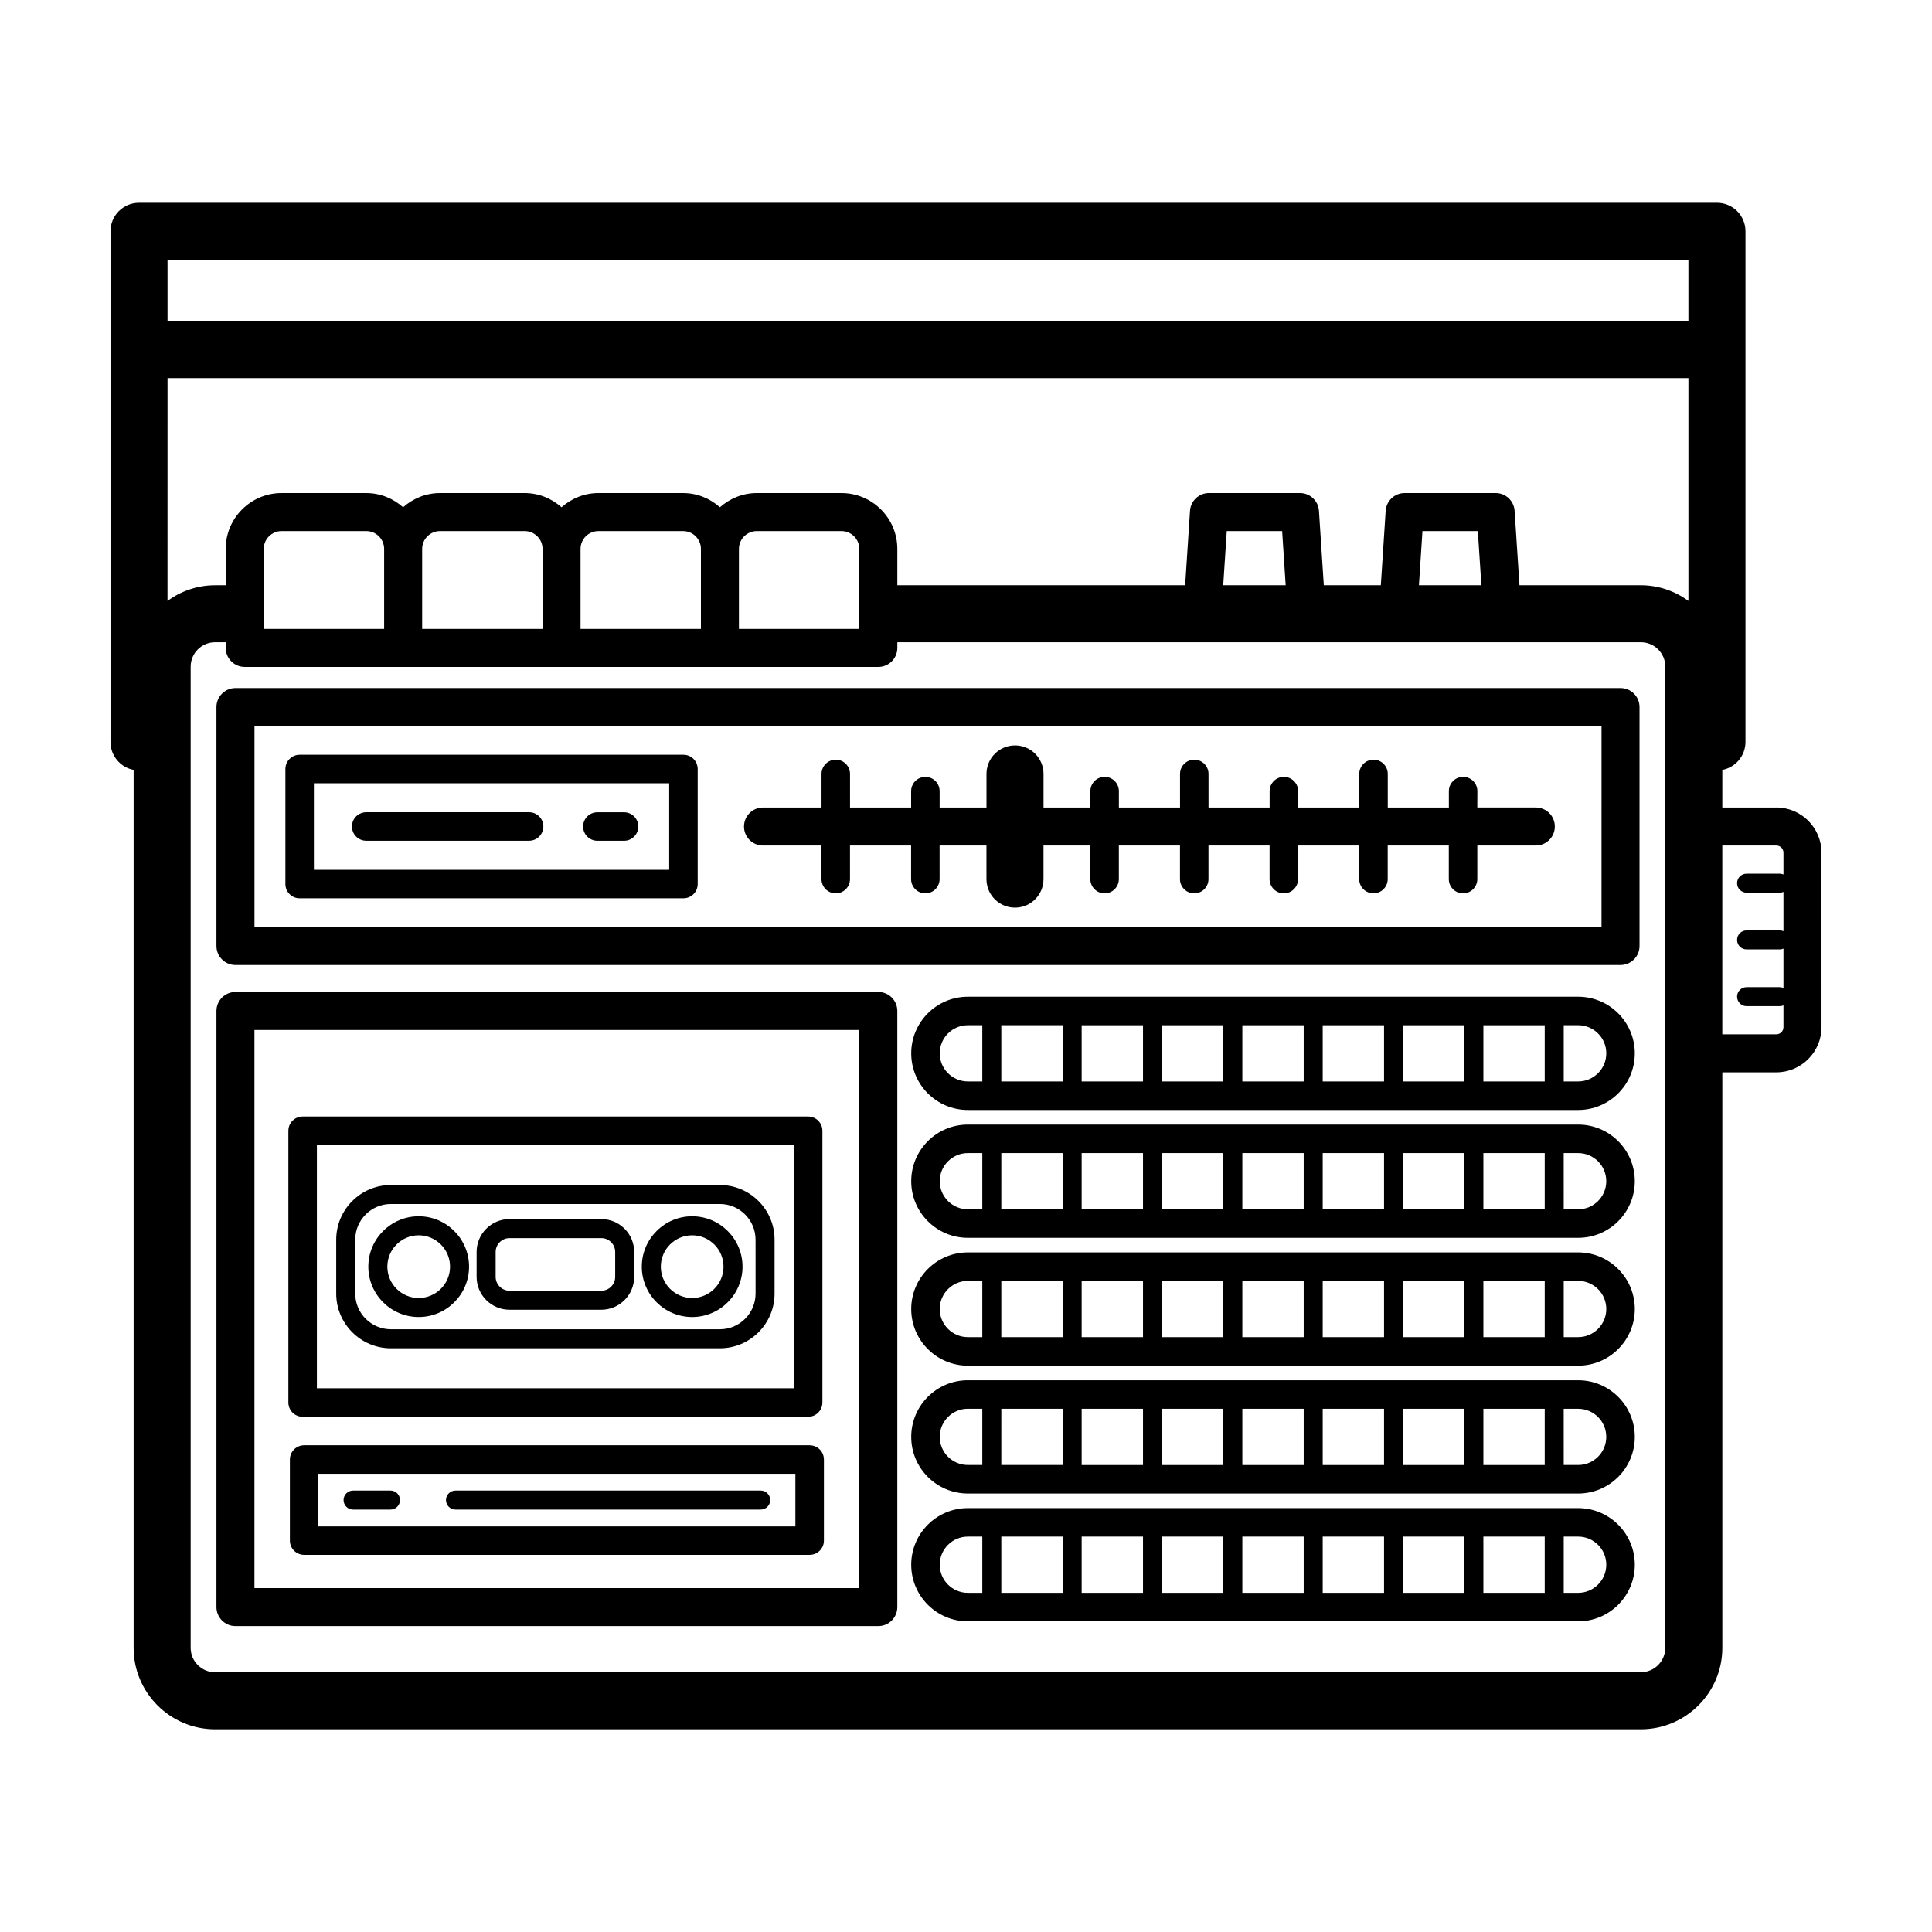 <?xml version="1.0" encoding="UTF-8"?>
<!-- Uploaded to: SVG Repo, www.svgrepo.com, Generator: SVG Repo Mixer Tools -->
<svg fill="#000000" width="800px" height="800px" version="1.1" viewBox="144 144 512 512" xmlns="http://www.w3.org/2000/svg">
 <g>
  <path d="m614.74 358h-14.309v-9.969c3.492-0.664 6.137-3.727 6.137-7.418v-135.32c0-4.176-3.379-7.559-7.559-7.559l-418.17 0.004c-4.176 0-7.559 3.379-7.559 7.559v135.32c0 3.688 2.641 6.746 6.133 7.41v232.66c0 11.906 9.684 21.59 21.59 21.59h377.84c11.906 0 21.59-9.684 21.59-21.59v-152.51h14.309c6.606 0 11.977-5.371 11.977-11.977l-0.004-46.23c0-6.606-5.367-11.977-11.973-11.977zm-94.711-58.91 0.938-14.355h14.676l0.938 14.355zm26.645 0-1.285-19.719c-0.176-2.648-2.371-4.711-5.027-4.711h-24.117c-2.656 0-4.852 2.062-5.027 4.711l-1.285 19.719h-15.113l-1.285-19.719c-0.176-2.648-2.371-4.711-5.027-4.711h-24.117c-2.656 0-4.852 2.062-5.027 4.711l-1.285 19.719h-76.277v-9.625c0-8.16-6.641-14.801-14.801-14.801h-22.445c-3.758 0-7.152 1.449-9.766 3.762-2.613-2.312-6.012-3.762-9.766-3.762h-22.449c-3.758 0-7.148 1.449-9.766 3.762-2.613-2.312-6.004-3.762-9.766-3.762h-22.449c-3.758 0-7.148 1.449-9.766 3.762-2.613-2.312-6.004-3.762-9.766-3.762h-22.449c-8.16 0-14.801 6.641-14.801 14.801v9.629h-2.816c-4.715 0-9.055 1.566-12.605 4.141l0.008-59.031h403.05v59.031c-3.559-2.578-7.891-4.144-12.609-4.144zm-78.508 0 0.938-14.355h14.676l0.938 14.355zm-128.34-9.625c0-2.606 2.121-4.727 4.727-4.727h22.445c2.606 0 4.727 2.121 4.727 4.727v21.207h-31.902v-21.207zm-41.977 0c0-2.606 2.121-4.727 4.727-4.727h22.449c2.606 0 4.727 2.121 4.727 4.727v21.207h-31.902zm-41.973 0c0-2.606 2.121-4.727 4.727-4.727h22.449c2.606 0 4.727 2.121 4.727 4.727v21.207h-31.902zm-41.98 21.207v-21.207c0-2.606 2.121-4.727 4.727-4.727h22.449c2.606 0 4.727 2.121 4.727 4.727v21.207zm377.55-97.824v16.246h-403.05v-16.246zm-6.133 367.84c0 3.566-2.906 6.473-6.473 6.473l-377.84 0.004c-3.566 0-6.473-2.902-6.473-6.473v-260.02c0-3.566 2.906-6.473 6.473-6.473h2.816v1.5c0 2.781 2.258 5.039 5.039 5.039h167.91c2.781 0 5.039-2.258 5.039-5.039v-1.5h197.05c3.566 0 6.473 2.906 6.473 6.473v260.01zm15.113-212.62h14.309c1.047 0 1.898 0.852 1.898 1.898v5.777c-0.309-0.133-0.641-0.207-0.996-0.207h-8.777c-1.391 0-2.519 1.129-2.519 2.519 0 1.391 1.129 2.519 2.519 2.519h8.777c0.352 0 0.691-0.074 0.996-0.207v10.41c-0.309-0.133-0.641-0.207-0.996-0.207h-8.777c-1.391 0-2.519 1.129-2.519 2.519s1.129 2.519 2.519 2.519h8.777c0.352 0 0.691-0.074 0.996-0.207v10.41c-0.309-0.133-0.641-0.207-0.996-0.207h-8.777c-1.391 0-2.519 1.129-2.519 2.519s1.129 2.519 2.519 2.519h8.777c0.352 0 0.691-0.074 0.996-0.207v5.777c0 1.047-0.852 1.898-1.898 1.898h-14.309z"/>
  <path d="m376.76 406.88h-170.36c-2.781 0-5.039 2.258-5.039 5.039v157.97c0 2.781 2.258 5.039 5.039 5.039h170.36c2.781 0 5.039-2.258 5.039-5.039v-157.97c0-2.785-2.258-5.039-5.039-5.039zm-5.039 157.98h-160.29v-147.9h160.29z"/>
  <path d="m224.2 519.46h133.97c2.086 0 3.777-1.691 3.777-3.777v-72.02c0-2.086-1.691-3.777-3.777-3.777h-133.97c-2.086 0-3.777 1.691-3.777 3.777v72.016c0 2.09 1.691 3.781 3.777 3.781zm3.781-72.02h126.41v64.457h-126.41z"/>
  <path d="m358.56 527.01h-133.96c-2.086 0-3.777 1.691-3.777 3.777v21.488c0 2.086 1.691 3.777 3.777 3.777h133.97c2.086 0 3.777-1.691 3.777-3.777v-21.484c-0.004-2.086-1.699-3.781-3.785-3.781zm-3.777 21.492h-126.41v-13.934h126.41v13.934z"/>
  <path d="m562.23 408.14h-161.74c-8.277 0-15.008 6.731-15.008 15.008 0 8.277 6.731 15.008 15.008 15.008h161.74c8.277 0 15.008-6.731 15.008-15.008 0-8.277-6.738-15.008-15.008-15.008zm-131.58 7.555h16.254v14.902h-16.254zm-5.039 14.898h-16.254v-14.902h16.254zm26.332-14.898h16.254v14.902h-16.254zm21.289 0h16.258v14.902h-16.258zm21.297 0h16.254v14.902h-16.254zm21.289 0h16.254v14.902h-16.254zm21.293 0h16.254v14.902h-16.254zm-144.07 7.449c0-4.106 3.34-7.453 7.453-7.453h3.828v14.902h-3.828c-4.109 0-7.453-3.34-7.453-7.449zm169.19 7.449h-3.828v-14.902h3.828c4.106 0 7.453 3.34 7.453 7.453-0.004 4.109-3.348 7.449-7.453 7.449z"/>
  <path d="m562.23 442.02h-161.74c-8.277 0-15.008 6.731-15.008 15.008 0 8.277 6.731 15.008 15.008 15.008h161.74c8.277 0 15.008-6.731 15.008-15.008 0-8.277-6.738-15.008-15.008-15.008zm-131.58 7.559h16.254v14.902h-16.254zm-5.039 14.902h-16.254l0.004-14.902h16.254zm26.332-14.902h16.254v14.902h-16.254zm21.289 0h16.258v14.902h-16.258zm21.297 0h16.254v14.902h-16.254zm21.289 0h16.254v14.902h-16.254zm21.293 0h16.254v14.902h-16.254zm-144.07 7.449c0-4.106 3.34-7.453 7.453-7.453h3.828v14.902h-3.828c-4.109 0.004-7.453-3.344-7.453-7.449zm169.19 7.453h-3.828l-0.004-14.902h3.828c4.106 0 7.453 3.34 7.453 7.453 0 4.109-3.344 7.449-7.449 7.449z"/>
  <path d="m562.23 475.9h-161.74c-8.277 0-15.008 6.731-15.008 15.008s6.731 15.008 15.008 15.008h161.74c8.277 0 15.008-6.731 15.008-15.008s-6.738-15.008-15.008-15.008zm-131.58 7.555h16.254v14.902h-16.254zm-5.039 14.898h-16.254v-14.902h16.254zm26.332-14.898h16.254v14.902h-16.254zm21.289 0h16.258v14.902h-16.258zm21.297 0h16.254v14.902h-16.254zm21.289 0h16.254v14.902h-16.254zm21.293 0h16.254v14.902h-16.254zm-144.07 7.449c0-4.106 3.34-7.453 7.453-7.453h3.828v14.902h-3.828c-4.109 0-7.453-3.34-7.453-7.449zm169.19 7.449h-3.828v-14.902h3.828c4.106 0 7.453 3.34 7.453 7.453-0.004 4.109-3.348 7.449-7.453 7.449z"/>
  <path d="m562.23 509.78h-161.74c-8.277 0-15.008 6.731-15.008 15.008s6.731 15.008 15.008 15.008l161.74 0.004c8.277 0 15.008-6.731 15.008-15.008 0-8.281-6.738-15.012-15.008-15.012zm-131.58 7.559h16.254v14.902h-16.254zm-5.039 14.898h-16.254l0.004-14.898h16.254zm26.332-14.898h16.254v14.902h-16.254zm21.289 0h16.258v14.902h-16.258zm21.297 0h16.254v14.902h-16.254zm21.289 0h16.254v14.902h-16.254zm21.293 0h16.254v14.902h-16.254zm-144.07 7.445c0-4.106 3.34-7.453 7.453-7.453h3.828v14.902h-3.828c-4.109 0.004-7.453-3.344-7.453-7.449zm169.19 7.453h-3.828l-0.004-14.898h3.828c4.106 0 7.453 3.34 7.453 7.453 0 4.109-3.344 7.445-7.449 7.445z"/>
  <path d="m562.23 543.66h-161.74c-8.277 0-15.008 6.731-15.008 15.008 0 8.277 6.731 15.008 15.008 15.008h161.74c8.277 0 15.008-6.731 15.008-15.008 0-8.277-6.738-15.008-15.008-15.008zm-131.58 7.555h16.254v14.902h-16.254zm-5.039 14.902h-16.254v-14.902h16.254zm26.332-14.902h16.254v14.902h-16.254zm21.289 0h16.258v14.902h-16.258zm21.297 0h16.254v14.902h-16.254zm21.289 0h16.254v14.902h-16.254zm21.293 0h16.254v14.902h-16.254zm-144.07 7.453c0-4.106 3.34-7.453 7.453-7.453h3.828v14.902h-3.828c-4.109 0-7.453-3.344-7.453-7.449zm169.19 7.449h-3.828v-14.902h3.828c4.106 0 7.453 3.34 7.453 7.453-0.004 4.109-3.348 7.449-7.453 7.449z"/>
  <path d="m573.46 326.34h-367.06c-2.781 0-5.039 2.258-5.039 5.039v63.32c0 2.781 2.258 5.039 5.039 5.039h367.05c2.781 0 5.039-2.258 5.039-5.039v-63.32c0.004-2.781-2.254-5.039-5.031-5.039zm-5.039 63.32h-356.98v-53.242h356.98l-0.004 53.242z"/>
  <path d="m346.2 368.07h15.504v8.906c0 2.086 1.691 3.777 3.777 3.777 2.086 0 3.777-1.691 3.777-3.777v-8.906h16.191v8.906c0 2.086 1.691 3.777 3.777 3.777 2.086 0 3.777-1.691 3.777-3.777v-8.906h12.418v8.906c0 4.176 3.379 7.559 7.559 7.559 4.176 0 7.559-3.379 7.559-7.559v-8.906h12.414v8.906c0 2.086 1.691 3.777 3.777 3.777 2.086 0 3.777-1.691 3.777-3.777v-8.906h16.199v8.906c0 2.086 1.691 3.777 3.777 3.777 2.086 0 3.777-1.691 3.777-3.777v-8.906h16.191v8.906c0 2.086 1.691 3.777 3.777 3.777 2.086 0 3.777-1.691 3.777-3.777v-8.906h16.199v8.902c0 2.086 1.691 3.777 3.777 3.777 2.086 0 3.777-1.691 3.777-3.777v-8.902h16.191v8.902c0 2.086 1.691 3.777 3.777 3.777 2.086 0 3.777-1.691 3.777-3.777v-8.902h15.504c2.781 0 5.039-2.258 5.039-5.039s-2.258-5.039-5.039-5.039h-15.504l0.016-4.34c0-2.086-1.691-3.777-3.777-3.777-2.086 0-3.777 1.691-3.777 3.777v4.344h-16.191v-8.898c0-2.086-1.691-3.777-3.777-3.777-2.086 0-3.777 1.691-3.777 3.777v8.898h-16.203v-4.344c0-2.086-1.691-3.777-3.777-3.777-2.086 0-3.777 1.691-3.777 3.777v4.344h-16.191v-8.898c0-2.086-1.691-3.777-3.777-3.777-2.086 0-3.777 1.691-3.777 3.777v8.898h-16.199l-0.004-4.344c0-2.086-1.691-3.777-3.777-3.777s-3.777 1.691-3.777 3.777v4.344h-12.414v-8.898c0-4.176-3.379-7.559-7.559-7.559-4.176 0-7.559 3.379-7.559 7.559v8.898h-12.418v-4.336c0-2.086-1.691-3.777-3.777-3.777-2.086 0-3.777 1.691-3.777 3.777v4.336h-16.191v-8.898c0-2.086-1.691-3.777-3.777-3.777s-3.777 1.691-3.777 3.777v8.898h-15.504c-2.781 0-5.039 2.258-5.039 5.039-0.004 2.777 2.25 5.035 5.031 5.035z"/>
  <path d="m223.41 382.06h101.71c2.086 0 3.777-1.691 3.777-3.777v-30.492c0-2.086-1.691-3.777-3.777-3.777h-101.71c-2.086 0-3.777 1.691-3.777 3.777v30.492c-0.004 2.09 1.691 3.777 3.777 3.777zm3.777-30.484h94.156v22.934l-94.156-0.004z"/>
  <path d="m284.22 359.25h-43.172c-2.086 0-3.777 1.691-3.777 3.777s1.691 3.777 3.777 3.777h43.172c2.086 0 3.777-1.691 3.777-3.777 0-2.082-1.691-3.777-3.777-3.777z"/>
  <path d="m309.38 359.26h-7.074c-2.086 0-3.777 1.691-3.777 3.777 0 2.086 1.691 3.777 3.777 3.777h7.074c2.086 0 3.777-1.691 3.777-3.777 0-2.086-1.691-3.777-3.777-3.777z"/>
  <path d="m237.57 544.05h9.914c1.391 0 2.519-1.129 2.519-2.519s-1.129-2.519-2.519-2.519h-9.914c-1.391 0-2.519 1.129-2.519 2.519s1.121 2.519 2.519 2.519z"/>
  <path d="m264.71 544.05h80.883c1.391 0 2.519-1.129 2.519-2.519s-1.129-2.519-2.519-2.519h-80.883c-1.391 0-2.519 1.129-2.519 2.519s1.129 2.519 2.519 2.519z"/>
  <path d="m254.96 466.33c-7.356 0-13.348 5.984-13.348 13.348 0 7.359 5.984 13.348 13.348 13.348 7.359 0 13.348-5.984 13.348-13.348-0.004-7.359-5.992-13.348-13.348-13.348zm0 21.656c-4.578 0-8.309-3.727-8.309-8.309 0-4.578 3.727-8.309 8.309-8.309 4.578 0 8.309 3.727 8.309 8.309 0 4.578-3.731 8.309-8.309 8.309z"/>
  <path d="m327.43 466.33c-7.356 0-13.348 5.984-13.348 13.348 0 7.359 5.984 13.348 13.348 13.348 7.359 0 13.348-5.984 13.348-13.348-0.004-7.359-5.992-13.348-13.348-13.348zm0 21.656c-4.578 0-8.309-3.727-8.309-8.309 0-4.578 3.727-8.309 8.309-8.309 4.578 0 8.309 3.727 8.309 8.309 0 4.578-3.731 8.309-8.309 8.309z"/>
  <path d="m334.77 458.04h-87.168c-7.996 0-14.5 6.504-14.5 14.5v14.273c0 7.996 6.504 14.5 14.5 14.5h87.168c7.996 0 14.5-6.504 14.5-14.5v-14.273c0-7.996-6.504-14.5-14.5-14.5zm9.465 28.766c0 5.219-4.242 9.461-9.461 9.461h-87.172c-5.219 0-9.461-4.242-9.461-9.461v-14.273c0-5.219 4.242-9.461 9.461-9.461h87.168c5.219 0 9.461 4.242 9.461 9.461z"/>
  <path d="m303.35 467.07h-24.328c-4.805 0-8.715 3.91-8.715 8.711v6.602c0 4.805 3.91 8.711 8.715 8.711h24.328c4.805 0 8.711-3.91 8.711-8.711v-6.602c0.008-4.801-3.902-8.711-8.711-8.711zm3.68 15.316c0 2.023-1.648 3.672-3.672 3.672h-24.328c-2.023 0-3.68-1.648-3.68-3.672v-6.602c0-2.023 1.652-3.672 3.68-3.672h24.328c2.023 0 3.672 1.648 3.672 3.672z"/>
 </g>
</svg>